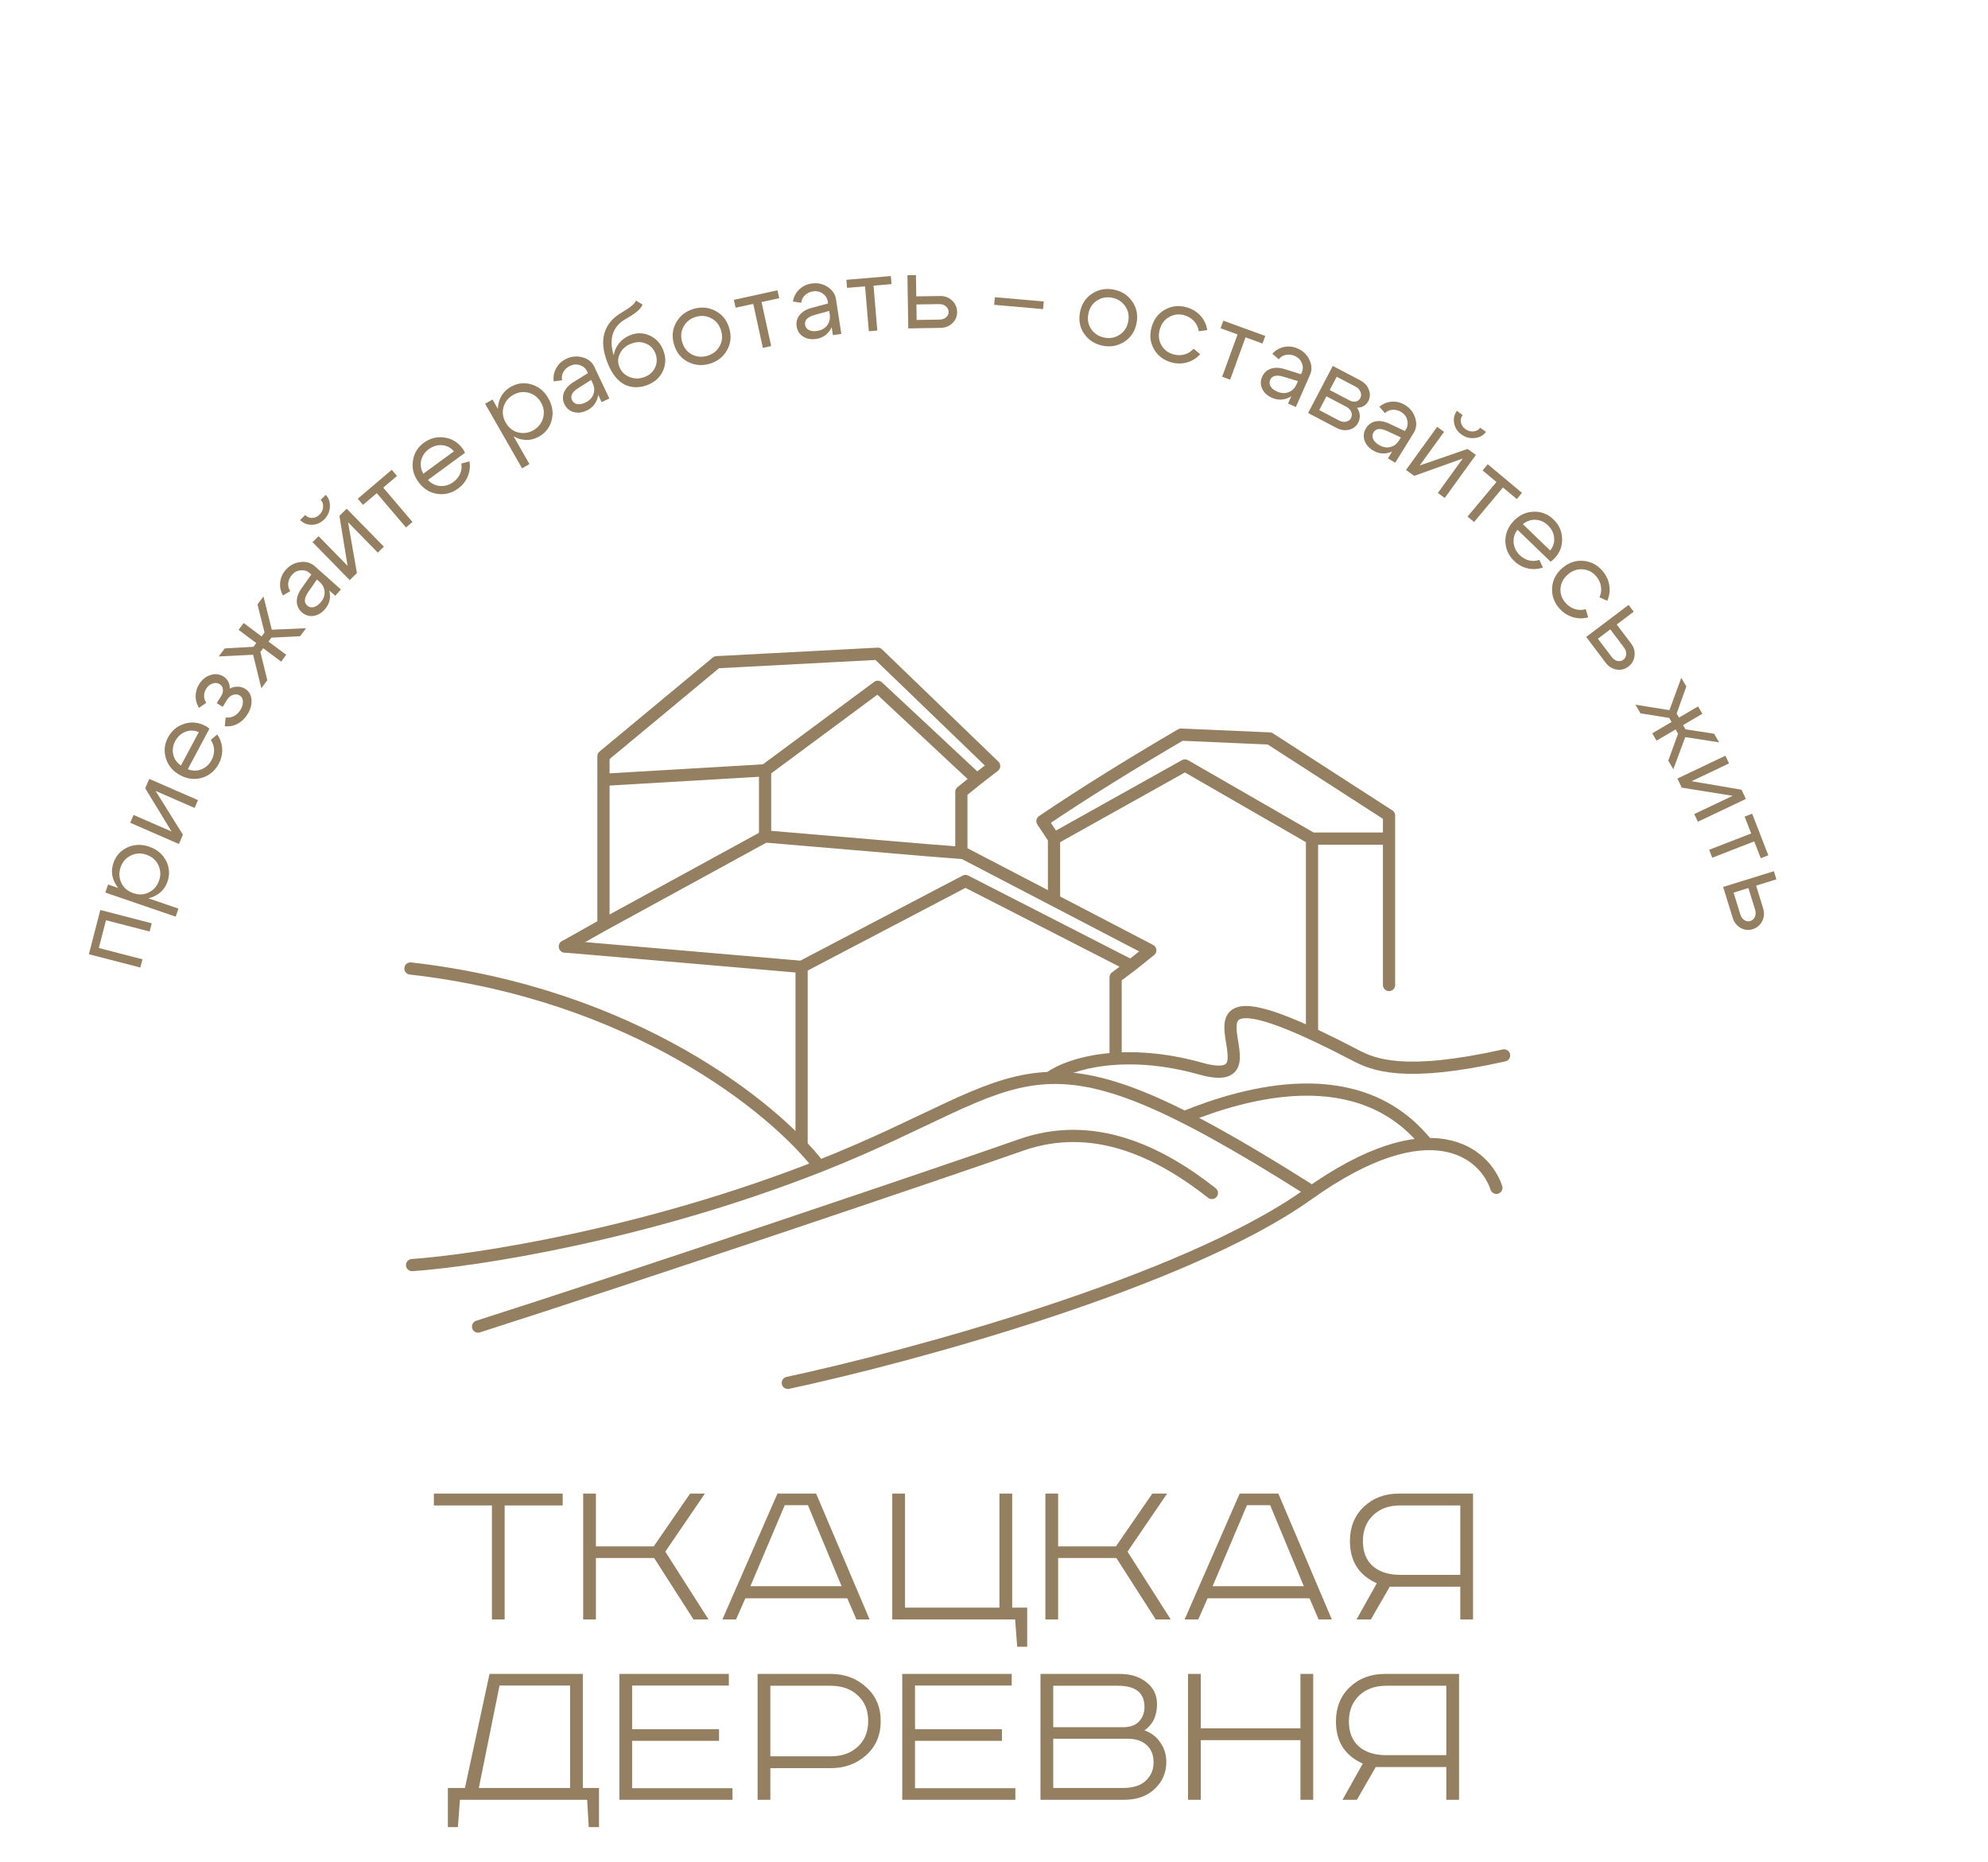 <?xml version="1.0" encoding="UTF-8"?> <svg xmlns="http://www.w3.org/2000/svg" width="816" height="764" viewBox="0 0 816 764" fill="none"> <path d="M196.224 544.376C257.84 524.74 388.058 480.785 418.99 469.895C448.436 459.529 475.307 472.174 497.436 489.56" stroke="#947F61" stroke-width="5.008" stroke-linecap="round" stroke-linejoin="round"></path> <path d="M336.212 478.496C317.817 454.604 259.905 407.794 168.473 397.435" stroke="#947F61" stroke-width="5.008" stroke-linecap="round" stroke-linejoin="round"></path> <path d="M323.373 567.482C373.409 556.764 486.147 526.299 536.808 490.178C587.47 454.057 609.517 473.303 614.208 487.441" stroke="#947F61" stroke-width="5.008" stroke-linecap="round" stroke-linejoin="round"></path> <path d="M169.142 519.149C195.097 517.344 264.884 506.69 336.386 478.523C425.763 443.314 421.167 414.851 536.951 487.978" stroke="#947F61" stroke-width="5.008" stroke-linecap="round" stroke-linejoin="round"></path> <path d="M314.037 343.243V316.115M314.037 343.243L380.469 348.884L394.603 349.994V324.968L400.989 319.822M314.037 343.243L247.697 379.511M314.037 316.115L360.292 281.838L400.989 319.822M314.037 316.115L247.697 320.01M400.989 319.822L408.06 314.344L360.292 268.272L294.163 271.758L247.697 310.326V320.01M247.697 320.01V379.511M247.697 379.511L231.891 388.4" stroke="#947F61" stroke-width="5.008" stroke-linecap="round" stroke-linejoin="round"></path> <path d="M329.027 469.292V396.774M329.027 396.774L396.274 361.53L464.241 396.304M329.027 396.774L231.89 388.401M396.274 350.466L472.144 389.981L464.241 396.304M464.241 396.304L457.919 401.046V432.658" stroke="#947F61" stroke-width="5.008" stroke-linecap="round" stroke-linejoin="round"></path> <path d="M570.145 344.143H538.532M570.145 344.143V350.465V404.206M570.145 344.143V334.659L521.145 303.046L484.791 301.466C465.824 312.53 445.276 325.175 427.889 336.961L432.631 344.143M432.631 367.852V344.143M432.631 344.143L486.372 314.111L538.532 344.143M538.532 344.143V423.174" stroke="#947F61" stroke-width="5.008" stroke-linecap="round" stroke-linejoin="round"></path> <path d="M486.178 458.419C511.231 448.263 558.131 434.815 585.757 469.482" stroke="#947F61" stroke-width="5.008" stroke-linecap="round" stroke-linejoin="round"></path> <path d="M431.049 442.142C439.174 436.274 461.919 429.854 492.795 438.521C531.39 449.355 465.711 385.707 556.443 433.104C563.628 436.858 576.202 442.313 617.369 433.104" stroke="#947F61" stroke-width="5.008" stroke-linecap="round" stroke-linejoin="round"></path> <path d="M178.095 612.922H230.96V617.779H207.143V664.573H201.912V617.779H178.095V612.922ZM239.364 612.922H244.595V634.591H268.319L283.263 612.922H289.335L273.083 636.739L290.829 664.573H284.664L268.506 639.355H244.595V664.573H239.364V612.922ZM322.103 617.685L308 650.937H345.454L331.63 617.685H322.103ZM319.114 612.922H334.993L356.942 664.573H351.525L347.789 655.887H305.945L302.115 664.573H296.511L319.114 612.922ZM366.242 612.922H371.472V659.716H410.234V612.922H415.465V659.716H421.629V675.782H417.52L416.679 664.573H366.242V612.922ZM429.088 612.922H434.318V634.591H458.042L472.987 612.922H479.058L462.806 636.739L480.552 664.573H474.388L458.229 639.355H434.318V664.573H429.088V612.922ZM511.827 617.685L497.723 650.937H535.177L521.354 617.685H511.827ZM508.838 612.922H524.716L546.666 664.573H541.248L537.512 655.887H495.668L491.839 664.573H486.234L508.838 612.922ZM604.628 612.922V664.573H599.397V651.123H570.442L562.69 664.573H556.806L565.118 649.722C557.771 646.422 554.097 640.662 554.097 632.443C554.097 626.652 555.996 621.951 559.794 618.339C563.593 614.728 568.387 612.922 574.178 612.922H604.628ZM599.397 617.779H574.739C570.131 617.779 566.426 619.117 563.624 621.795C560.822 624.473 559.421 628.022 559.421 632.443C559.421 636.864 560.791 640.289 563.531 642.717C566.27 645.083 570.006 646.266 574.739 646.266H599.397V617.779ZM200.934 686.922H239.229V733.716H245.86V749.782H241.657L241.003 738.573H188.791L187.951 749.782H183.841V733.716H190.846L200.934 686.922ZM205.043 691.685L196.544 733.716H233.998V691.685H205.043ZM254.232 686.922H299.159V691.685H259.463V709.619H295.142V714.382H259.463V733.81H300.653V738.573H254.232V686.922ZM310.967 686.922H340.949C346.74 686.922 351.597 688.728 355.519 692.339C359.505 695.888 361.497 700.527 361.497 706.256C361.497 712.047 359.505 716.717 355.519 720.266C351.597 723.816 346.74 725.59 340.949 725.59H316.197V738.573H310.967V686.922ZM316.197 691.779V720.733H340.949C345.557 720.733 349.262 719.426 352.064 716.811C354.928 714.195 356.36 710.677 356.36 706.256C356.36 701.835 354.928 698.317 352.064 695.702C349.262 693.086 345.557 691.779 340.949 691.779H316.197ZM370.346 686.922H415.273V691.685H375.577V709.619H411.257V714.382H375.577V733.81H416.767V738.573H370.346V686.922ZM427.081 686.922H459.491C464.099 686.922 467.804 688.074 470.606 690.378C473.471 692.619 474.903 695.608 474.903 699.344C474.903 704.139 473.19 707.719 469.766 710.086C472.568 711.082 474.747 712.763 476.304 715.129C477.923 717.433 478.732 720.08 478.732 723.068C478.732 727.427 477.144 731.101 473.969 734.09C470.855 737.079 466.652 738.573 461.359 738.573H427.081V686.922ZM432.311 691.779V708.778H461.079C463.881 708.778 466.03 708 467.524 706.443C469.018 704.824 469.766 702.831 469.766 700.465C469.766 694.674 466.123 691.779 458.838 691.779H432.311ZM432.311 713.541V733.716H460.986C465.096 733.716 468.209 732.72 470.326 730.727C472.443 728.735 473.502 726.244 473.502 723.255C473.502 720.204 472.568 717.838 470.7 716.157C468.832 714.413 466.31 713.541 463.134 713.541H432.311ZM487.646 686.922H492.877V709.245H533.787V686.922H539.018V738.573H533.787V714.102H492.877V738.573H487.646V686.922ZM598.881 686.922V738.573H593.651V725.123H564.696L556.944 738.573H551.059L559.372 723.722C552.024 720.422 548.351 714.662 548.351 706.443C548.351 700.652 550.25 695.951 554.048 692.339C557.846 688.728 562.641 686.922 568.432 686.922H598.881ZM593.651 691.779H568.992C564.385 691.779 560.68 693.117 557.878 695.795C555.075 698.473 553.674 702.022 553.674 706.443C553.674 710.864 555.044 714.289 557.784 716.717C560.524 719.083 564.26 720.266 568.992 720.266H593.651V691.779Z" fill="#947F61"></path> <path d="M41.177 373.426L62.288 378.888L61.415 382.265L43.512 377.634L40.563 389.034L58.465 393.666L57.592 397.043L36.48 391.582L41.177 373.426Z" fill="#947F61"></path> <path d="M43.233 366.271L44.364 362.97L73.244 372.868L72.113 376.169L43.233 366.271ZM49.804 362.299C50.771 364.321 52.41 365.727 54.72 366.519C57.003 367.302 59.146 367.191 61.15 366.187C63.163 365.156 64.547 363.54 65.301 361.34C66.055 359.14 65.949 357.029 64.982 355.007C64.025 352.957 62.404 351.542 60.121 350.759C57.811 349.967 55.649 350.087 53.636 351.118C51.633 352.122 50.254 353.724 49.499 355.924C48.745 358.125 48.847 360.249 49.804 362.299ZM63.149 367.887C60.362 369.114 57.373 369.181 54.182 368.087C50.965 366.984 48.645 365.098 47.224 362.429C45.803 359.759 45.583 356.995 46.563 354.134C47.572 351.191 49.465 349.074 52.244 347.782C55.032 346.464 58.035 346.356 61.253 347.459C64.443 348.552 66.749 350.479 68.169 353.241C69.571 355.965 69.768 358.799 68.759 361.742C67.779 364.602 65.909 366.651 63.149 367.887Z" fill="#947F61"></path> <path d="M81.264 328.346L79.871 331.544L63.877 324.579L75.083 342.541L73.429 346.339L53.436 337.633L54.829 334.434L70.423 341.225L59.6 323.478L61.271 319.639L81.264 328.346Z" fill="#947F61"></path> <path d="M81.599 300.439C79.722 299.633 77.882 299.59 76.081 300.309C74.28 301.028 72.886 302.311 71.899 304.157C70.954 305.927 70.69 307.747 71.108 309.618C71.514 311.45 72.566 312.968 74.263 314.172L81.599 300.439ZM77.071 315.672C79.015 316.414 80.888 316.425 82.69 315.706C84.491 314.988 85.871 313.731 86.83 311.935C87.57 310.551 87.921 309.123 87.882 307.652C87.818 306.167 87.36 304.835 86.507 303.654L89.144 301.403C90.384 303.154 91.066 305.117 91.19 307.292C91.301 309.429 90.829 311.484 89.774 313.459C88.24 316.331 85.971 318.234 82.967 319.167C79.951 320.062 76.956 319.714 73.981 318.125C71.006 316.536 69.058 314.259 68.136 311.294C67.189 308.316 67.462 305.429 68.955 302.634C70.462 299.813 72.698 297.941 75.662 297.02C78.602 296.085 81.52 296.391 84.418 297.939C84.879 298.186 85.397 298.544 85.969 299.015L77.071 315.672Z" fill="#947F61"></path> <path d="M81.686 290.474C80.755 289.001 80.293 287.409 80.299 285.698C80.296 283.948 80.772 282.308 81.728 280.779C82.93 278.856 84.486 277.6 86.397 277.012C88.298 276.383 90.075 276.585 91.727 277.617C92.59 278.157 93.253 278.879 93.715 279.785C94.168 280.651 94.365 281.598 94.307 282.624C95.29 282.038 96.355 281.761 97.501 281.792C98.638 281.782 99.7 282.086 100.686 282.702C102.215 283.658 103.061 285.129 103.225 287.117C103.388 289.105 102.838 291.11 101.574 293.132C100.495 294.858 99.13 296.165 97.478 297.052C95.817 297.9 94.076 298.217 92.254 298.005L92.633 294.436C93.808 294.587 94.936 294.4 96.017 293.876C97.09 293.312 97.973 292.475 98.666 291.366C99.406 290.182 99.751 289.027 99.702 287.899C99.668 286.746 99.244 285.915 98.43 285.407C97.592 284.883 96.674 284.789 95.675 285.125C94.692 285.436 93.885 286.097 93.253 287.108L91.404 290.067L88.963 288.541L90.812 285.583C91.382 284.67 91.605 283.764 91.482 282.864C91.374 281.94 90.951 281.246 90.211 280.784C89.299 280.214 88.315 280.114 87.261 280.484C86.183 280.838 85.297 281.57 84.603 282.679C84.033 283.592 83.751 284.564 83.757 285.597C83.779 286.604 84.081 287.547 84.663 288.426L81.686 290.474Z" fill="#947F61"></path> <path d="M97.922 258.466L100.008 255.669L107.384 261.172L108.584 259.564L105.693 248.048L108.144 244.762L111.564 258.413L125.623 257.801L123.172 261.088L111.415 261.676L110.215 263.284L117.487 268.708L115.4 271.505L108.024 266.002L106.877 267.541L109.715 279.126L107.264 282.412L103.897 268.691L89.785 269.373L92.237 266.087L104.045 265.428L105.193 263.89L97.922 258.466Z" fill="#947F61"></path> <path d="M130.089 237.813L126.502 242.969C124.835 245.415 124.697 247.257 126.088 248.492C126.827 249.149 127.695 249.375 128.693 249.172C129.668 248.949 130.609 248.327 131.517 247.306C132.752 245.914 133.324 244.439 133.232 242.879C133.158 241.297 132.448 239.908 131.1 238.711L132.114 237.57C134.092 239.327 135.193 241.393 135.416 243.769C135.639 246.145 134.94 248.246 133.318 250.072C131.947 251.615 130.373 252.512 128.596 252.761C126.817 252.97 125.231 252.456 123.84 251.221C122.533 250.021 121.86 248.568 121.821 246.861C121.801 245.132 122.436 243.344 123.727 241.496L127.774 235.757L127.122 235.178C126.122 234.29 124.904 233.909 123.47 234.035C122.055 234.139 120.856 234.746 119.871 235.855C118.983 236.855 118.463 237.987 118.311 239.253C118.179 240.496 118.461 241.602 119.157 242.57L116.173 244.353C115.19 242.702 114.795 240.913 114.99 238.986C115.204 237.038 115.977 235.313 117.309 233.813C118.931 231.987 120.918 230.932 123.27 230.649C125.599 230.346 127.569 230.909 129.178 232.337L139.939 241.894L137.622 244.503L130.089 237.813Z" fill="#947F61"></path> <path d="M133.04 213.189C131.606 214.592 129.933 215.314 128.02 215.356C126.088 215.376 124.47 214.721 123.169 213.392L125.257 211.348C126.07 212.179 127.032 212.58 128.143 212.55C129.253 212.521 130.255 212.069 131.149 211.195C132.063 210.3 132.557 209.267 132.632 208.095C132.726 206.904 132.388 205.913 131.615 205.124L133.703 203.08C134.964 204.368 135.532 206.029 135.408 208.063C135.283 210.057 134.494 211.765 133.04 213.189ZM157.563 224.337L155.069 226.778L142.866 214.311L146.498 235.168L143.538 238.066L128.284 222.483L130.777 220.042L142.675 232.197L139.317 211.683L142.309 208.754L157.563 224.337Z" fill="#947F61"></path> <path d="M160.803 192.778L162.951 195.302L157.306 200.108L169.293 214.189L166.636 216.45L154.649 202.369L149.004 207.176L146.855 204.652L160.803 192.778Z" fill="#947F61"></path> <path d="M186.314 185.197C184.971 183.658 183.331 182.823 181.396 182.691C179.461 182.559 177.649 183.112 175.961 184.349C174.343 185.535 173.317 187.062 172.883 188.929C172.456 190.756 172.747 192.58 173.756 194.4L186.314 185.197ZM175.638 196.968C177.069 198.478 178.752 199.299 180.687 199.431C182.622 199.563 184.411 199.028 186.052 197.825C187.319 196.897 188.253 195.761 188.855 194.419C189.44 193.053 189.604 191.653 189.347 190.22L192.698 189.332C193.058 191.447 192.823 193.512 191.992 195.527C191.168 197.501 189.852 199.149 188.047 200.473C185.42 202.397 182.551 203.13 179.439 202.671C176.333 202.172 173.783 200.562 171.79 197.841C169.796 195.121 169.026 192.225 169.478 189.153C169.914 186.058 171.41 183.574 173.966 181.701C176.546 179.811 179.372 179.092 182.443 179.545C185.497 179.974 187.995 181.514 189.937 184.164C190.247 184.586 190.557 185.133 190.87 185.805L175.638 196.968Z" fill="#947F61"></path> <path d="M199.126 165.68L202.155 163.947L217.317 190.445L214.289 192.177L199.126 165.68ZM206.684 167.033C206.076 169.19 206.379 171.328 207.592 173.448C208.79 175.543 210.473 176.874 212.641 177.443C214.834 177.997 216.94 177.696 218.959 176.541C220.978 175.386 222.291 173.73 222.899 171.573C223.533 169.401 223.25 167.268 222.052 165.174C220.839 163.054 219.136 161.717 216.943 161.163C214.775 160.594 212.682 160.888 210.663 162.043C208.644 163.198 207.318 164.862 206.684 167.033ZM213.021 180.039C210.118 179.121 207.828 177.199 206.153 174.271C204.464 171.319 203.966 168.371 204.66 165.428C205.354 162.484 207.014 160.262 209.638 158.76C212.339 157.215 215.159 156.874 218.098 157.738C221.063 158.587 223.39 160.488 225.08 163.441C226.755 166.368 227.215 169.338 226.459 172.35C225.715 175.322 223.992 177.58 221.292 179.125C218.667 180.627 215.911 180.932 213.021 180.039Z" fill="#947F61"></path> <path d="M242.644 155.919L237.328 159.264C234.838 160.865 233.991 162.506 234.79 164.187C235.214 165.08 235.924 165.628 236.922 165.83C237.906 166.006 239.016 165.801 240.25 165.215C241.931 164.417 243.034 163.281 243.558 161.81C244.109 160.325 243.997 158.769 243.224 157.14L244.603 156.485C245.738 158.876 245.944 161.208 245.221 163.482C244.499 165.756 243.034 167.417 240.828 168.465C238.963 169.35 237.164 169.561 235.431 169.097C233.712 168.593 232.453 167.501 231.654 165.82C230.92 164.206 230.868 162.605 231.498 161.018C232.155 159.419 233.439 158.021 235.349 156.824L241.316 153.122L240.942 152.334C240.368 151.126 239.396 150.299 238.027 149.855C236.683 149.399 235.342 149.489 234.002 150.125C232.794 150.699 231.873 151.538 231.24 152.644C230.632 153.737 230.46 154.865 230.722 156.028L227.279 156.504C227.018 154.6 227.354 152.799 228.286 151.101C229.244 149.391 230.629 148.105 232.442 147.245C234.648 146.197 236.889 146.002 239.165 146.66C241.428 147.291 243.021 148.578 243.944 150.522L250.117 163.523L246.965 165.02L242.644 155.919Z" fill="#947F61"></path> <path d="M263.76 124.991C263.252 126.093 262.413 127.105 261.243 128.027C260.099 128.938 258.569 129.938 256.652 131.025C254.116 132.446 252.422 134.429 251.57 136.974C250.744 139.509 250.865 142.472 251.932 145.863C252.156 144.029 252.88 142.36 254.105 140.856C255.357 139.34 256.905 138.225 258.748 137.51C261.486 136.447 264.15 136.52 266.74 137.729C269.319 138.911 271.156 140.912 272.25 143.731C273.387 146.658 273.344 149.481 272.123 152.201C270.891 154.894 268.758 156.829 265.722 158.007C263.689 158.796 261.64 159.062 259.575 158.803C257.526 158.506 255.742 157.686 254.222 156.342C252.252 154.643 250.62 152.126 249.326 148.792C247.496 144.076 247.092 140.022 248.115 136.631C249.154 133.202 251.464 130.435 255.044 128.328C256.206 127.627 257.087 127.082 257.685 126.694C258.31 126.296 258.957 125.795 259.628 125.192C260.298 124.588 260.779 123.981 261.072 123.368L263.76 124.991ZM254.201 150.503C254.969 152.481 256.372 153.886 258.41 154.717C260.437 155.521 262.508 155.512 264.622 154.692C266.655 153.902 268.083 152.6 268.906 150.783C269.746 148.929 269.782 147.012 269.014 145.034C268.246 143.055 266.923 141.697 265.046 140.96C263.186 140.185 261.185 140.213 259.044 141.044C256.93 141.865 255.415 143.185 254.5 145.006C253.575 146.8 253.475 148.632 254.201 150.503Z" fill="#947F61"></path> <path d="M280.604 133.98C279.511 135.913 279.313 138.05 280.01 140.391C280.707 142.732 282.046 144.426 284.027 145.475C286.027 146.487 288.142 146.661 290.371 145.997C292.6 145.334 294.262 144.035 295.355 142.102C296.467 140.133 296.675 137.977 295.978 135.637C295.281 133.296 293.932 131.619 291.932 130.607C289.951 129.559 287.846 129.366 285.617 130.03C283.388 130.694 281.717 132.01 280.604 133.98ZM282.329 148.483C279.525 147.012 277.637 144.647 276.666 141.386C275.696 138.126 275.982 135.113 277.525 132.348C279.096 129.575 281.47 127.715 284.646 126.77C287.823 125.824 290.814 126.086 293.618 127.557C296.45 129.019 298.351 131.381 299.322 134.641C300.293 137.901 299.993 140.918 298.422 143.692C296.879 146.457 294.519 148.312 291.342 149.258C288.165 150.204 285.161 149.945 282.329 148.483Z" fill="#947F61"></path> <path d="M319.124 119.127L319.832 122.365L312.589 123.949L316.539 142.014L313.13 142.759L309.18 124.694L301.937 126.278L301.229 123.04L319.124 119.127Z" fill="#947F61"></path> <path d="M340.351 127.588L334.298 129.264C331.453 130.082 330.17 131.411 330.452 133.25C330.601 134.227 331.125 134.956 332.022 135.437C332.914 135.888 334.036 136.011 335.387 135.804C337.226 135.523 338.609 134.753 339.534 133.493C340.488 132.23 340.828 130.707 340.556 128.925L342.064 128.694C342.465 131.31 341.992 133.603 340.646 135.573C339.3 137.544 337.42 138.714 335.006 139.083C332.966 139.395 331.182 139.08 329.655 138.137C328.153 137.161 327.261 135.753 326.98 133.914C326.74 132.156 327.15 130.608 328.21 129.269C329.299 127.926 330.93 126.956 333.104 126.359L339.883 124.528L339.751 123.665C339.549 122.343 338.855 121.273 337.671 120.454C336.516 119.631 335.205 119.331 333.739 119.555C332.417 119.758 331.294 120.297 330.369 121.174C329.473 122.046 328.984 123.077 328.901 124.266L325.466 123.733C325.764 121.834 326.603 120.206 327.984 118.847C329.393 117.485 331.089 116.652 333.072 116.348C335.487 115.979 337.689 116.436 339.68 117.72C341.666 118.975 342.822 120.666 343.147 122.793L345.324 137.02L341.875 137.547L340.351 127.588Z" fill="#947F61"></path> <path d="M365.658 113.288L365.936 116.59L358.548 117.213L360.101 135.64L356.624 135.933L355.071 117.506L347.683 118.129L347.405 114.826L365.658 113.288Z" fill="#947F61"></path> <path d="M385.481 124.789L376.149 124.937L376.25 131.303L385.582 131.156C386.687 131.138 387.598 130.833 388.316 130.24C389.033 129.618 389.384 128.871 389.371 127.999C389.356 127.068 388.98 126.304 388.244 125.705C387.507 125.077 386.586 124.771 385.481 124.789ZM385.865 121.468C387.813 121.437 389.451 122.051 390.779 123.309C392.137 124.567 392.83 126.126 392.86 127.987C392.889 129.819 392.245 131.37 390.927 132.641C389.638 133.883 388.02 134.519 386.072 134.55L372.815 134.76L372.47 112.956L375.959 112.901L376.097 121.622L385.865 121.468Z" fill="#947F61"></path> <path d="M428.422 123.722L428.148 126.85L408.075 125.091L408.35 121.963L428.422 123.722Z" fill="#947F61"></path> <path d="M450.249 123.348C448.381 124.55 447.21 126.348 446.736 128.744C446.262 131.14 446.657 133.264 447.922 135.114C449.22 136.942 451.01 138.081 453.292 138.532C455.574 138.984 457.648 138.609 459.516 137.407C461.418 136.183 462.606 134.373 463.08 131.977C463.554 129.581 463.141 127.469 461.843 125.641C460.579 123.791 458.806 122.64 456.524 122.189C454.242 121.737 452.15 122.124 450.249 123.348ZM445.018 136.985C443.221 134.377 442.653 131.405 443.313 128.067C443.973 124.73 445.63 122.198 448.284 120.47C450.966 118.748 453.932 118.208 457.184 118.852C460.436 119.495 462.96 121.12 464.756 123.728C466.58 126.341 467.163 129.316 466.503 132.654C465.843 135.991 464.172 138.52 461.49 140.242C458.836 141.97 455.883 142.513 452.632 141.87C449.38 141.226 446.842 139.598 445.018 136.985Z" fill="#947F61"></path> <path d="M479.952 130.065C478.021 131.119 476.723 132.821 476.057 135.171C475.39 137.521 475.598 139.665 476.681 141.604C477.771 143.515 479.407 144.779 481.589 145.398C483.155 145.842 484.675 145.865 486.148 145.467C487.621 145.068 488.887 144.279 489.947 143.099L492.617 145.352C491.155 146.992 489.356 148.114 487.221 148.718C485.085 149.321 482.898 149.305 480.661 148.671C477.528 147.783 475.186 145.97 473.635 143.233C472.083 140.497 471.772 137.492 472.7 134.219C473.628 130.947 475.47 128.553 478.227 127.037C480.983 125.522 483.928 125.209 487.061 126.097C489.327 126.739 491.22 127.896 492.741 129.566C494.262 131.236 495.189 133.192 495.521 135.431L492.065 135.948C491.826 134.339 491.175 132.96 490.11 131.812C489.053 130.636 487.728 129.822 486.133 129.37C483.951 128.751 481.891 128.983 479.952 130.065Z" fill="#947F61"></path> <path d="M519.348 137.86L518.214 140.974L511.247 138.436L504.917 155.811L501.639 154.616L507.969 137.242L501.003 134.703L502.138 131.589L519.348 137.86Z" fill="#947F61"></path> <path d="M532.762 156.402L526.755 154.569C523.915 153.732 522.12 154.165 521.371 155.869C520.972 156.773 521.023 157.669 521.522 158.556C522.033 159.416 522.914 160.121 524.165 160.672C525.868 161.421 527.448 161.513 528.904 160.946C530.387 160.392 531.491 159.29 532.217 157.64L533.615 158.254C532.549 160.676 530.92 162.358 528.727 163.299C526.534 164.24 524.32 164.218 522.084 163.235C520.195 162.403 518.859 161.18 518.076 159.565C517.332 157.935 517.335 156.269 518.084 154.566C518.825 152.954 520.002 151.868 521.615 151.307C523.254 150.757 525.151 150.814 527.306 151.476L534.009 153.568L534.36 152.769C534.899 151.545 534.888 150.27 534.329 148.944C533.795 147.629 532.85 146.673 531.493 146.076C530.269 145.537 529.031 145.389 527.78 145.633C526.556 145.889 525.59 146.496 524.882 147.455L522.27 145.162C523.54 143.72 525.122 142.796 527.015 142.39C528.936 141.996 530.814 142.203 532.65 143.011C534.886 143.995 536.499 145.563 537.49 147.714C538.493 149.839 538.561 151.886 537.695 153.855L531.898 167.029L528.704 165.623L532.762 156.402Z" fill="#947F61"></path> <path d="M556.429 158.678L548.666 154.606L545.81 160.052L553.92 164.306C554.796 164.766 555.651 164.919 556.487 164.766C557.335 164.587 557.949 164.137 558.327 163.416C558.773 162.567 558.803 161.696 558.417 160.804C558.07 159.9 557.408 159.191 556.429 158.678ZM552.602 166.914L544.452 162.64L541.495 168.279L549.644 172.553C550.623 173.067 551.569 173.234 552.483 173.057C553.436 172.868 554.115 172.386 554.52 171.614C554.966 170.764 554.996 169.894 554.61 169.002C554.25 168.123 553.58 167.428 552.602 166.914ZM548.552 175.575L536.926 169.478L547.055 150.166L558.294 156.061C560.045 156.98 561.23 158.258 561.848 159.895C562.506 161.521 562.43 163.106 561.619 164.651C561.174 165.501 560.53 166.164 559.689 166.642C558.886 167.108 557.985 167.324 556.984 167.292C557.655 168.202 558.033 169.205 558.115 170.299C558.224 171.406 558.008 172.475 557.468 173.505C556.685 174.998 555.431 175.949 553.706 176.358C552.021 176.755 550.303 176.494 548.552 175.575Z" fill="#947F61"></path> <path d="M575.013 179.512L569.321 176.857C566.626 175.631 564.788 175.809 563.808 177.391C563.287 178.231 563.212 179.125 563.582 180.073C563.968 180.996 564.741 181.818 565.903 182.538C567.485 183.518 569.036 183.83 570.557 183.473C572.103 183.131 573.351 182.194 574.301 180.662L575.598 181.466C574.204 183.715 572.356 185.152 570.053 185.777C567.75 186.402 565.56 186.071 563.484 184.784C561.73 183.697 560.578 182.299 560.029 180.591C559.52 178.873 559.756 177.223 560.736 175.641C561.695 174.149 563.012 173.238 564.688 172.908C566.388 172.593 568.258 172.915 570.299 173.872L576.644 176.88L577.104 176.139C577.808 175.002 577.976 173.738 577.607 172.346C577.263 170.97 576.46 169.891 575.2 169.11C574.063 168.405 572.859 168.086 571.586 168.153C570.338 168.234 569.296 168.701 568.461 169.551L566.195 166.916C567.655 165.665 569.35 164.971 571.282 164.835C573.239 164.713 575.07 165.181 576.775 166.238C578.851 167.524 580.229 169.302 580.91 171.571C581.605 173.815 581.386 175.852 580.253 177.68L572.671 189.914L569.705 188.076L575.013 179.512Z" fill="#947F61"></path> <path d="M599.853 178.293C598.227 177.118 597.232 175.591 596.868 173.713C596.521 171.811 596.892 170.106 597.982 168.598L600.35 170.311C599.669 171.253 599.437 172.269 599.653 173.359C599.87 174.448 600.485 175.359 601.498 176.092C602.535 176.842 603.637 177.154 604.804 177.029C605.994 176.921 606.913 176.419 607.56 175.524L609.928 177.236C608.872 178.697 607.331 179.538 605.305 179.759C603.32 179.974 601.502 179.486 599.853 178.293ZM593.015 204.349L590.188 202.305L600.41 188.167L580.469 195.277L577.111 192.85L589.888 175.178L592.716 177.223L582.75 191.006L602.399 184.224L605.792 186.678L593.015 204.349Z" fill="#947F61"></path> <path d="M624.721 202.26L622.595 204.802L616.908 200.045L605.043 214.228L602.367 211.99L614.232 197.806L608.545 193.049L610.672 190.507L624.721 202.26Z" fill="#947F61"></path> <path d="M636.286 225.9C637.573 224.313 638.116 222.555 637.915 220.626C637.714 218.697 636.86 217.006 635.353 215.554C633.908 214.162 632.228 213.412 630.314 213.304C628.441 213.195 626.694 213.793 625.073 215.098L636.286 225.9ZM622.864 217.391C621.62 219.06 621.099 220.858 621.299 222.787C621.5 224.717 622.333 226.387 623.799 227.799C624.93 228.888 626.208 229.615 627.634 229.979C629.079 230.322 630.487 230.245 631.855 229.746L633.302 232.896C631.279 233.612 629.205 233.733 627.078 233.259C624.992 232.784 623.143 231.77 621.531 230.217C619.186 227.957 617.973 225.256 617.894 222.111C617.856 218.965 619.006 216.178 621.346 213.749C623.686 211.32 626.408 210.066 629.512 209.988C632.635 209.888 635.338 210.938 637.621 213.136C639.924 215.355 641.115 218.017 641.194 221.12C641.293 224.203 640.202 226.927 637.923 229.293C637.56 229.67 637.074 230.07 636.465 230.493L622.864 217.391Z" fill="#947F61"></path> <path d="M649.515 233.622C647.321 233.465 645.308 234.196 643.478 235.812C641.647 237.429 640.663 239.346 640.526 241.562C640.41 243.759 641.103 245.707 642.605 247.407C643.682 248.627 644.949 249.468 646.403 249.929C647.858 250.39 649.35 250.41 650.88 249.99L651.909 253.329C649.792 253.919 647.672 253.89 645.549 253.244C643.426 252.597 641.595 251.402 640.055 249.659C637.899 247.218 636.908 244.428 637.082 241.287C637.256 238.146 638.618 235.449 641.168 233.197C643.718 230.945 646.562 229.927 649.7 230.142C652.838 230.357 655.485 231.685 657.641 234.126C659.2 235.891 660.168 237.887 660.545 240.115C660.922 242.342 660.645 244.488 659.713 246.552L656.527 245.118C657.196 243.635 657.392 242.123 657.117 240.582C656.864 239.021 656.188 237.62 655.091 236.378C653.59 234.678 651.731 233.759 649.515 233.622Z" fill="#947F61"></path> <path d="M666.592 265.719L660.967 258.272L655.886 262.11L661.512 269.557C662.177 270.439 662.962 270.994 663.864 271.224C664.789 271.436 665.6 271.279 666.296 270.753C667.038 270.192 667.434 269.438 667.483 268.49C667.555 267.524 667.258 266.601 666.592 265.719ZM669.5 264.069C670.674 265.623 671.145 267.308 670.913 269.123C670.698 270.962 669.849 272.442 668.364 273.563C666.902 274.667 665.27 275.063 663.466 274.749C661.703 274.441 660.234 273.51 659.06 271.956L651.068 261.376L668.468 248.232L670.571 251.016L663.611 256.274L669.5 264.069Z" fill="#947F61"></path> <path d="M696.991 289.892L698.756 292.902L690.82 297.559L691.835 299.289L703.568 301.102L705.643 304.637L691.736 302.482L686.835 315.674L684.761 312.138L688.788 301.077L687.773 299.347L679.949 303.938L678.183 300.929L686.12 296.271L685.149 294.616L673.371 292.728L671.296 289.193L685.247 291.423L690.104 278.156L692.179 281.692L688.195 292.828L689.167 294.483L696.991 289.892Z" fill="#947F61"></path> <path d="M696.925 337.212L695.429 334.06L711.188 326.577L690.284 323.226L688.507 319.483L708.206 310.129L709.702 313.281L694.337 320.577L714.828 324.076L716.624 327.858L696.925 337.212Z" fill="#947F61"></path> <path d="M725.826 350.991L722.736 352.191L720.053 345.279L702.815 351.97L701.552 348.717L718.791 342.026L716.108 335.114L719.198 333.915L725.826 350.991Z" fill="#947F61"></path> <path d="M720.412 373.326L717.65 364.41L711.568 366.295L714.33 375.21C714.657 376.265 715.206 377.054 715.976 377.576C716.775 378.09 717.591 378.218 718.424 377.96C719.313 377.684 719.941 377.109 720.309 376.234C720.705 375.35 720.739 374.381 720.412 373.326ZM723.708 372.761C724.284 374.622 724.155 376.367 723.32 377.995C722.494 379.651 721.192 380.755 719.415 381.305C717.665 381.847 715.995 381.665 714.405 380.757C712.851 379.869 711.786 378.494 711.21 376.633L707.286 363.969L728.116 357.515L729.148 360.848L720.816 363.43L723.708 372.761Z" fill="#947F61"></path> </svg> 